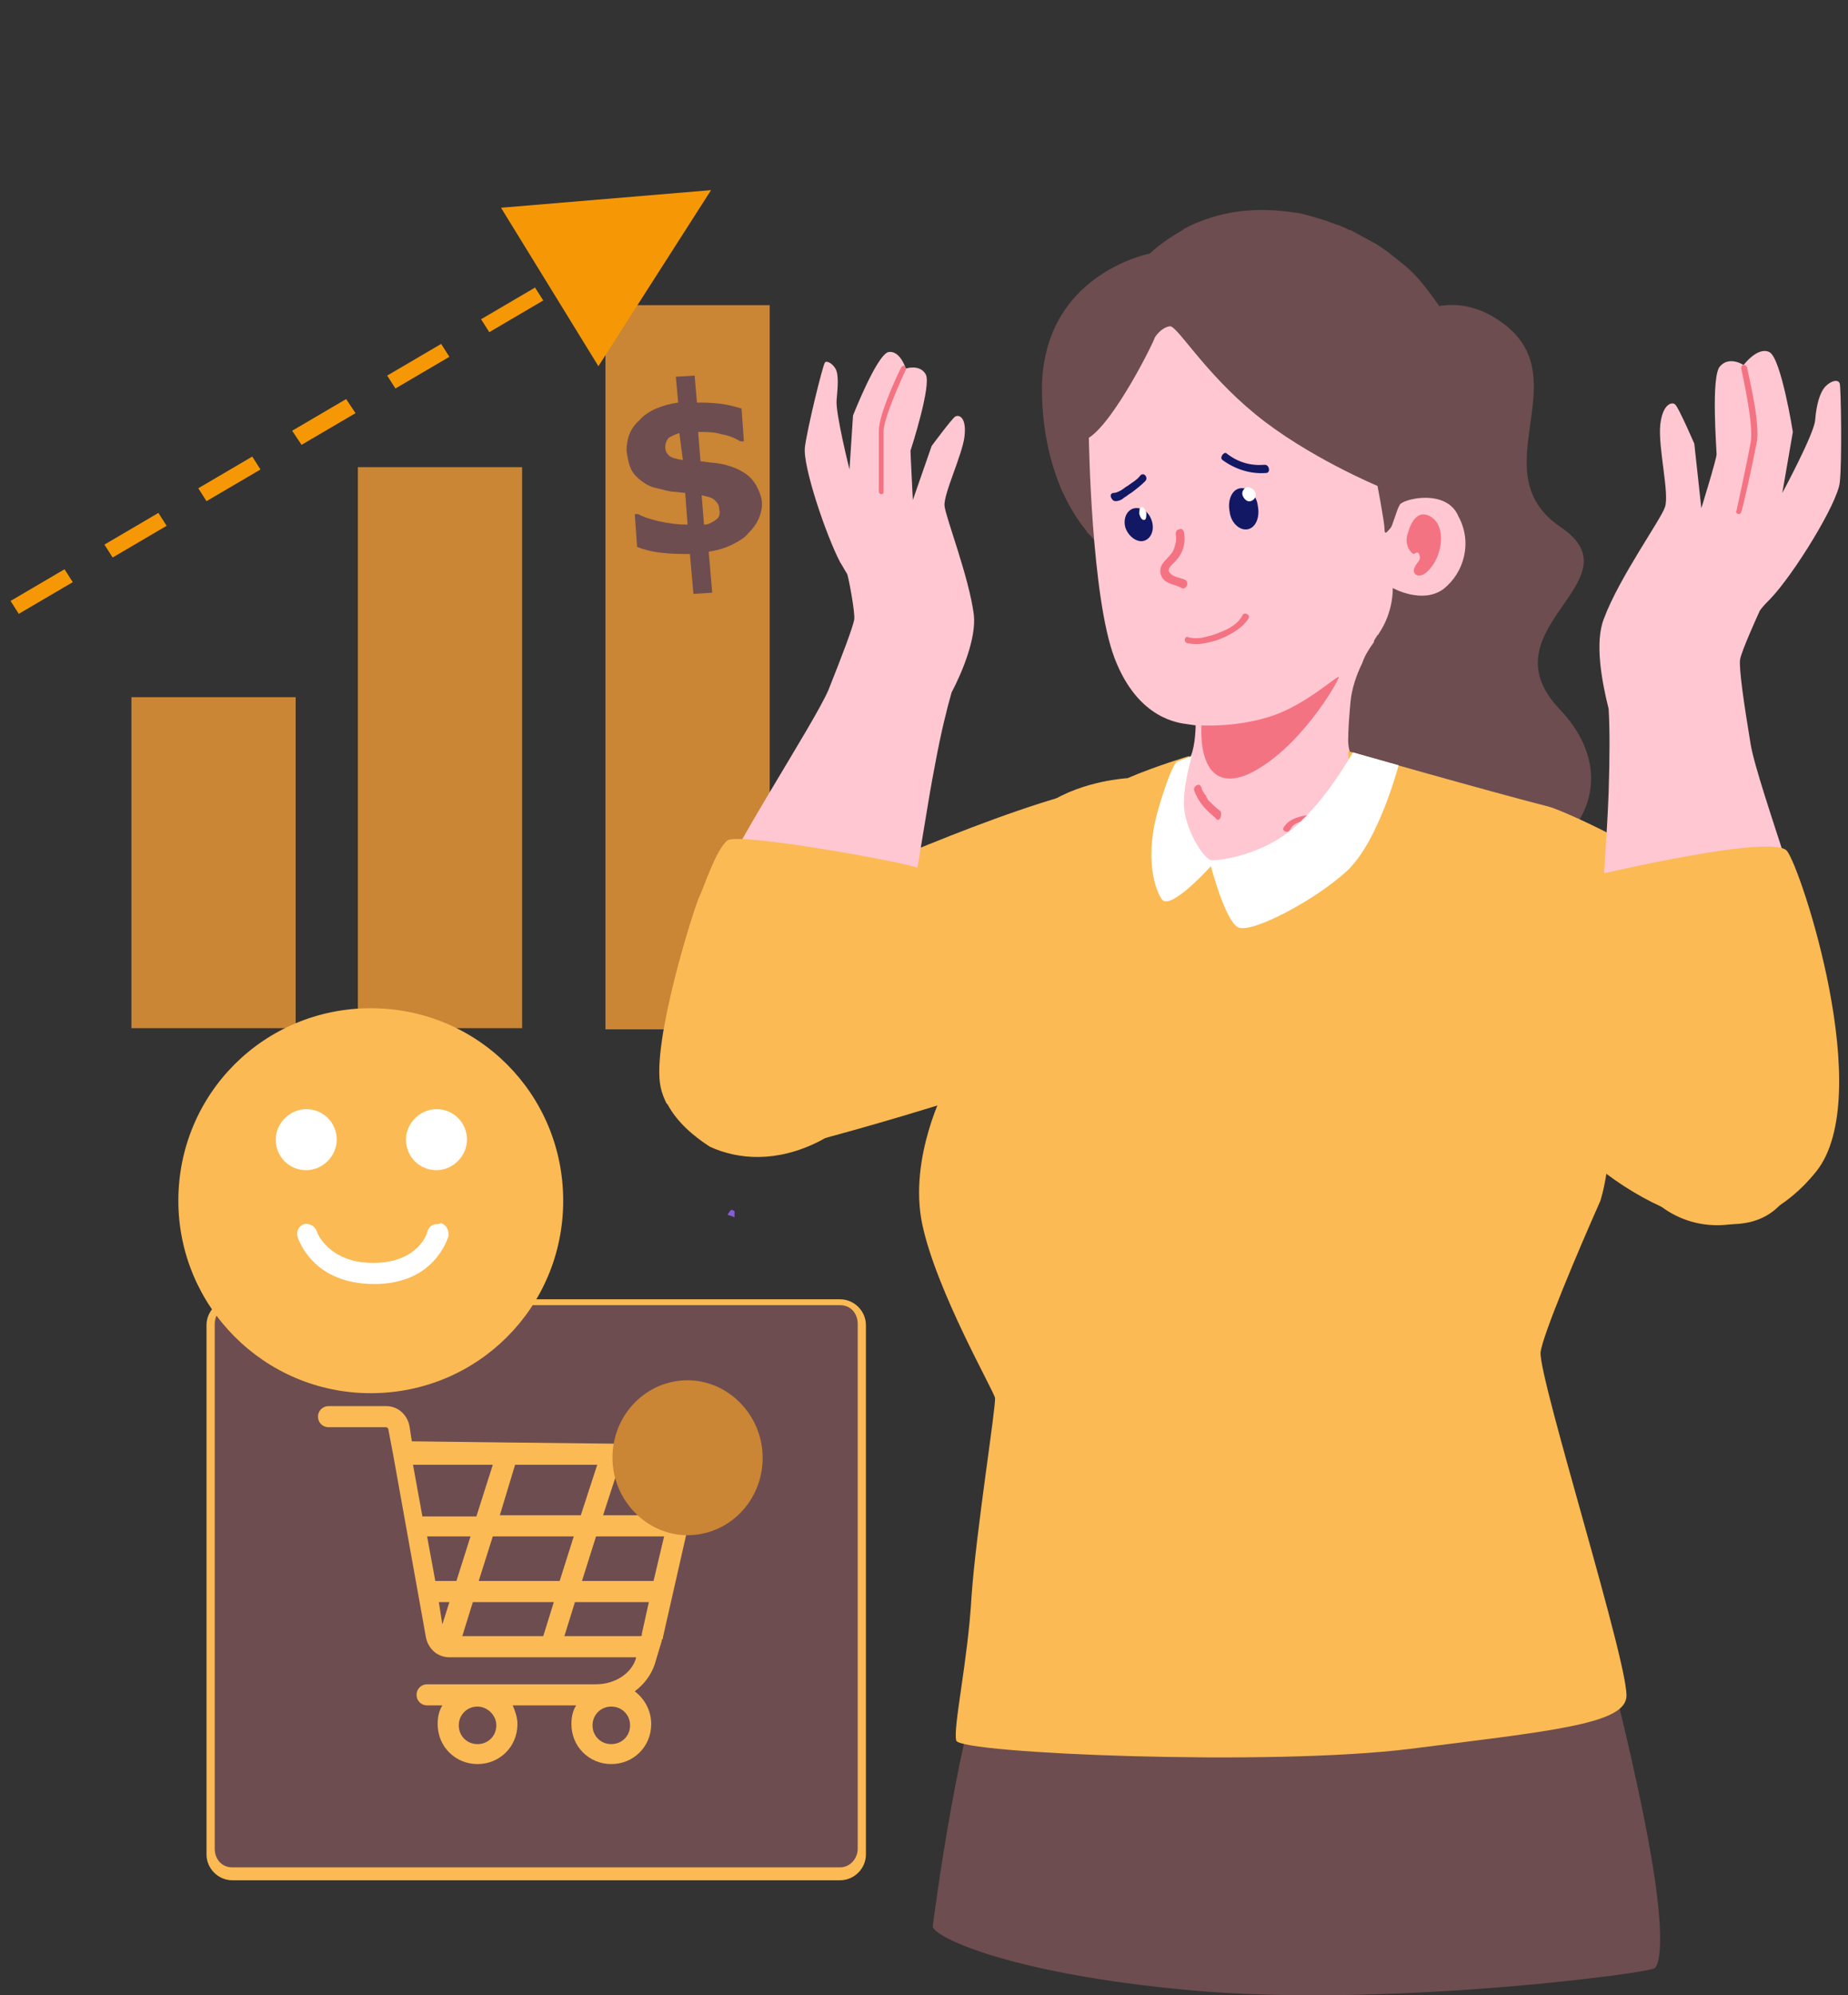 <svg xmlns="http://www.w3.org/2000/svg" xmlns:xlink="http://www.w3.org/1999/xlink" id="Layer_1" x="0px" y="0px" viewBox="0 0 157.5 170" style="enable-background:new 0 0 157.5 170;" xml:space="preserve"><rect x="0" y="0" width="157.5" height="170" fill="#333333" stroke="none"/> <style type="text/css"> .st0{clip-path:url(#SVGID_00000028318993116126730340000009238320250730816659_);} .st1{fill-rule:evenodd;clip-rule:evenodd;fill:#CA8535;} .st2{fill:#F69806;} .st3{fill-rule:evenodd;clip-rule:evenodd;fill:#6D4D50;} .st4{fill-rule:evenodd;clip-rule:evenodd;fill:#FFFFFF;} .st5{fill-rule:evenodd;clip-rule:evenodd;fill:#FBBA54;} .st6{fill-rule:evenodd;clip-rule:evenodd;fill:#FFC7D2;} .st7{fill-rule:evenodd;clip-rule:evenodd;fill:#F47382;} .st8{fill-rule:evenodd;clip-rule:evenodd;fill:#875DD8;} .st9{fill-rule:evenodd;clip-rule:evenodd;fill:#121863;} </style> <g> <defs> <rect id="SVGID_1_" width="157.5" height="170"></rect> </defs> <clipPath id="SVGID_00000128480485047635832970000010767043250029323187_"> <use xlink:href="#SVGID_1_" style="overflow:visible;"></use> </clipPath> <g style="clip-path:url(#SVGID_00000128480485047635832970000010767043250029323187_);"> <g> <path class="st1" d="M65.6,26h-14v61.7h14V26z"></path> <path class="st1" d="M44.5,39.8h-14v47.8h14V39.8z"></path> <path class="st1" d="M25.2,59.4h-14v28.2h14V59.4z"></path> <path class="st2" d="M1.6,52.3l4.6-2.7l-0.7-1.1l-4.6,2.7L1.6,52.3z M9.6,47.5l4.6-2.7l-0.7-1.1l-4.6,2.7L9.6,47.5z M17.6,42.7 l4.6-2.7l-0.7-1.1l-4.6,2.7L17.6,42.7z M25.7,37.9l4.6-2.7L29.5,34l-4.6,2.7L25.7,37.9z M33.7,33.1l4.6-2.7l-0.7-1.1L33,32 L33.7,33.1z M41.7,28.3l4.6-2.7l-0.7-1.1L41,27.2L41.7,28.3z M51,31.2l9.6-15l-17.9,1.5L51,31.2z"></path> <path class="st3" d="M61,44.3c-0.3,0.2-0.6,0.4-1,0.4l-0.2-2.5c0.5,0.1,0.9,0.2,1.1,0.4s0.4,0.4,0.4,0.8 C61.4,43.8,61.3,44.1,61,44.3z M58.2,39.2c-0.6-0.1-1-0.2-1.2-0.4s-0.3-0.4-0.3-0.7s0.1-0.6,0.3-0.8c0.3-0.2,0.6-0.3,0.9-0.4 L58.2,39.2z M63.6,40.4c-0.7-0.5-1.7-0.9-3.1-1l-0.8-0.1l-0.2-2.5c0.7,0,1.4,0,2,0.2c0.6,0.1,1.1,0.3,1.6,0.6h0.3l-0.2-2.8 c-0.4-0.1-1-0.3-1.8-0.4c-0.8-0.1-1.5-0.1-2-0.1L59.2,32l-1.6,0.1l0.2,2.2c-1.4,0.2-2.6,0.7-3.3,1.5c-0.8,0.7-1.1,1.6-1.1,2.6 c0.1,0.7,0.2,1.2,0.4,1.6c0.2,0.4,0.5,0.7,0.9,1s0.8,0.5,1.3,0.6s1,0.3,1.5,0.3l0.9,0.1l0.2,2.7c-0.8,0-1.6-0.1-2.5-0.3 c-0.8-0.2-1.4-0.4-1.7-0.6h-0.3l0.2,2.8c0.5,0.2,1.2,0.4,2.1,0.5s1.7,0.1,2.4,0.1l0.3,3.4l1.6-0.1L60.4,47c0.7-0.1,1.4-0.3,2-0.6 s1.1-0.6,1.4-1c0.4-0.4,0.7-0.8,0.9-1.3c0.2-0.5,0.3-1,0.2-1.6C64.7,41.7,64.3,40.9,63.6,40.4z"></path> <path class="st4" d="M62.5,120.5c-0.1,0-0.3,0-0.6,0.1c-0.3,0-0.5,0.1-0.6,0.1s-0.2,0.1-0.5,0.3c-0.2,0.2-0.5,0.6-1,1.1 c-0.4,0.5-0.8,1.1-1.2,1.7c-0.4,0.6-0.7,1.2-1,1.8c-0.3-0.4-0.6-0.7-0.8-0.9c-0.2-0.2-0.4-0.2-0.6-0.2c-0.1,0-0.3,0.1-0.5,0.2 s-0.3,0.2-0.3,0.4c0,0.1,0.1,0.2,0.3,0.4c0.3,0.3,0.7,0.7,0.9,1c0.2,0.2,0.3,0.4,0.3,0.4c0.1,0.1,0.2,0.1,0.5,0.1 c0.4,0,0.6,0,0.7-0.1s0.2-0.3,0.4-0.7c0.5-1,1.1-2,1.8-3c0.7-0.9,1.3-1.7,1.9-2.1c0.1-0.1,0.2-0.2,0.2-0.2 C62.6,120.6,62.6,120.6,62.5,120.5C62.6,120.5,62.6,120.5,62.5,120.5z"></path> <path class="st5" d="M71.6,110.7c1.2,0,2.2,1,2.2,2.2V158c0,1.2-1,2.2-2.2,2.2H19.8c-1.2,0-2.2-1-2.2-2.2v-45.1 c0-1.2,1-2.2,2.2-2.2C19.8,110.7,71.6,110.7,71.6,110.7z"></path> <path class="st3" d="M71.6,111.2c0.9,0,1.5,0.7,1.5,1.6v44.7c0,0.9-0.7,1.6-1.5,1.6H19.8c-0.9,0-1.5-0.7-1.5-1.6v-44.7 c0-0.9,0.7-1.6,1.5-1.6C19.8,111.2,71.6,111.2,71.6,111.2z"></path> <path class="st5" d="M59.3,123.8c-0.4-0.5-1-0.8-1.6-0.8h-5.6l0,0l-8.8-0.1l0,0l-8.2-0.1l-0.2-1.3c-0.2-1-1-1.7-2-1.7H28 c-0.5,0-0.9,0.4-0.9,0.9s0.4,0.9,0.9,0.9h4.9c0.1,0,0.2,0.1,0.2,0.2l0.4,2.1l0,0l2.8,15.6c0.2,1,1,1.7,2,1.7l0,0l0,0H47l0,0h7.2 v0.1c-0.4,1.3-1.8,2.2-3.4,2.2H36.4c-0.5,0-0.9,0.4-0.9,0.9s0.4,0.9,0.9,0.9h1.3c-0.3,0.5-0.4,1-0.4,1.6c0,1.9,1.5,3.4,3.4,3.4 s3.4-1.5,3.4-3.4c0-0.6-0.2-1.1-0.4-1.6h5.4c-0.3,0.5-0.4,1-0.4,1.6c0,1.9,1.5,3.4,3.4,3.4s3.4-1.5,3.4-3.4 c0-1.1-0.5-2.1-1.4-2.8c0.8-0.6,1.4-1.4,1.7-2.3l0.6-2c0-0.1,0-0.1,0.1-0.2l0,0l0,0c0,0,0,0,0-0.1l3.2-14.1 C59.8,124.9,59.7,124.3,59.3,123.8z M57.9,124.9c0,0,0.1,0.1,0,0.2l-0.9,4h-5.6l1.4-4.3h4.9C57.8,124.9,57.8,124.9,57.9,124.9 L57.9,124.9z M55.7,134.7h-6.1l1.2-3.8h5.8L55.7,134.7z M39.4,139.4l0.9-2.9h6.9l-0.9,2.9H39.4z M36.4,130.9h3.7l-1.2,3.8h-1.8 L36.4,130.9z M37.4,136.5h0.9l-0.6,1.9L37.4,136.5z M40.8,134.7l1.2-3.8h6.9l-1.2,3.8H40.8z M50.9,124.8l-1.4,4.3h-6.9l1.3-4.3 H50.9z M42,124.8l-1.4,4.4H36l-0.8-4.4L42,124.8z M54.5,139.4h-6.4l0.9-2.9h6.3l-0.6,2.7v0.1C54.7,139.4,54.6,139.4,54.5,139.4z M42.3,147c0,0.9-0.7,1.6-1.6,1.6s-1.6-0.7-1.6-1.6c0-0.9,0.7-1.6,1.6-1.6C41.5,145.4,42.3,146.1,42.3,147z M52.1,148.6 c-0.9,0-1.6-0.7-1.6-1.6c0-0.9,0.7-1.6,1.6-1.6s1.6,0.7,1.6,1.6C53.7,147.9,53,148.6,52.1,148.6z"></path> <path class="st1" d="M65,124.2c0,3.7-2.9,6.6-6.4,6.6s-6.4-3-6.4-6.6c0-3.7,2.9-6.6,6.4-6.6S65,120.6,65,124.2z"></path> <path class="st5" d="M48,102.3c0,9.1-7.3,16.4-16.4,16.4s-16.4-7.4-16.4-16.4c0-9.1,7.3-16.4,16.4-16.4S48,93.2,48,102.3z"></path> <path class="st4" d="M28.7,97.1c0,1.4-1.2,2.6-2.6,2.6c-1.5,0-2.6-1.2-2.6-2.6s1.2-2.6,2.6-2.6C27.6,94.5,28.7,95.7,28.7,97.1z"></path> <path class="st4" d="M39.8,97.1c0,1.4-1.2,2.6-2.6,2.6c-1.5,0-2.6-1.2-2.6-2.6s1.2-2.6,2.6-2.6C38.7,94.5,39.8,95.7,39.8,97.1z"></path> <path class="st4" d="M37.2,104.3c-0.4,0-0.7,0.3-0.8,0.7c0,0.1-0.8,2.6-4.6,2.6S27,105,27,104.9c-0.2-0.5-0.7-0.7-1.1-0.6 c-0.5,0.2-0.7,0.7-0.5,1.2c0.1,0.2,1.3,3.9,6.5,3.9c5.1,0,6.2-3.8,6.3-4c0.1-0.5-0.1-1-0.6-1.2C37.4,104.3,37.3,104.3,37.2,104.3 L37.2,104.3z"></path> <path class="st5" d="M105.8,80.1c-1.1,2.1-2.8,4.1-5.1,5.6C92.3,91.3,70.1,97,68,97.6c-0.9,0.3-2.6,0.1-4.3,0.3 c2.5-0.6,5.6-1.9,7.4-5.9c3.3-7.3-3-15.6-3-15.6s0.9,0,2.6-0.8c0.2-0.1,0.4-0.2,0.8-0.4c0,0,17.2-7.8,23.7-8.3 c2.5-0.2,5,0.5,7.1,1.8c1.6,0.9,3.9,2.1,4.3,4.1C107.3,75.3,107.1,77.9,105.8,80.1z"></path> <path class="st6" d="M58.8,89.6c0.7,1.5,5.8,4.3,6.7,4.3c1,0.1,6.5-2.2,9.4-8.1c2.8-5.9,3.4-13.5,4.8-20.7c0.5-2.7,1-4.7,1.4-6.1 c1-1.9,2.1-4.7,1.9-6.6c-0.4-3.2-2.4-8.3-2.5-9.3s1.5-4.3,1.7-5.9c0.2-1.7-0.5-1.9-0.8-1.7s-2,2.5-2,2.5l-1.6,4.6 c0,0-0.2-3.9-0.2-4.2c0.1-0.3,1.8-5.6,1.3-6.5c-0.5-0.9-1.7-0.5-1.7-0.5s-0.5-1.6-1.5-1.4c-1,0.3-3,5.4-3,5.4L72.4,40 c0,0-1.2-4.8-1.1-5.9c0.1-1.1,0.2-2.2-0.1-2.7c-0.3-0.5-0.8-0.7-0.9-0.5c-0.2,0.3-1.5,5.6-1.7,7.2c-0.2,1.6,1.8,7.5,3,9.8 c0.2,0.3,0.4,0.7,0.6,1l0,0c0.1,0.2,0.7,3.3,0.6,3.9c-0.1,0.6-1,3-2.2,6c-1.3,3-8.6,14-10.2,18.4C58.8,81.8,58.1,88.2,58.8,89.6 L58.8,89.6z"></path> <path class="st7" d="M75.1,42.1c-0.1,0-0.2-0.1-0.2-0.2c0,0,0-3.7,0-5.2s1.8-5.2,1.9-5.4c0.1-0.1,0.2-0.2,0.3-0.1 c0.1,0.1,0.1,0.2,0.1,0.3c0,0-1.8,3.8-1.9,5.2c0,1.4,0,5.2,0,5.2C75.3,42,75.3,42.1,75.1,42.1z"></path> <path class="st8" d="M62.6,103.7c-0.1,0-0.2-0.1-0.3-0.1l-0.3-0.1l0.2-0.3c0.1-0.2,0.3-0.1,0.4,0v0.1L62.6,103.7L62.6,103.7z"></path> <path class="st5" d="M60.5,97.7c-1.4-0.9-2.8-2.1-3.6-3.6l0,0L56.8,94c-0.2-0.4-0.4-0.9-0.5-1.4c-0.8-3.8,2.9-15.4,3.3-16.2 s1.4-4,2.4-4.8c1-0.7,15.4,1.9,16.4,2.4c1.1,0.4,0.1,0.8,0.2,2.6c0.1,1.8-1.4,6.2-1.4,6.2S77,93.4,69.9,97.2 C66.2,99.1,62.9,98.8,60.5,97.7z"></path> <path class="st3" d="M116.6,29.7c0,0,5.6-6.8,11.7-2c6.1,4.8-2.1,12.6,4.7,17.2c6.8,4.6-6.6,8.6-0.1,15.5 c6.5,6.8,0.6,14.8-10.4,15.1c-11,0.4-13.5-19.8-11.3-31.2C113.6,32.9,116.6,29.7,116.6,29.7z"></path> <path class="st3" d="M123.7,27.9c-0.4-0.7-0.8-1.5-1.3-2.2c-0.8-1.1-1.6-2.2-2.7-3.1c-0.5-0.4-1-0.8-1.5-1.2 c-0.2-0.1-0.4-0.3-0.6-0.4c-0.1-0.1-0.2-0.1-0.3-0.2c-0.7-0.4-1.5-0.8-2.2-1.2c0,0,0,0-0.1,0c-0.4-0.2-0.8-0.4-1.2-0.5 c-0.3-0.1-0.5-0.2-0.8-0.3c-1-0.3-1.9-0.6-2.7-0.7s-1.6-0.2-2.3-0.2c-3-0.1-5.4,0.7-7.1,1.6l-0.1,0.1c-1.8,1-2.8,2-2.8,2 s-6.8,1.3-8.7,7.9c-0.3,1.1-0.5,2.2-0.5,3.6c0,3.7,0.8,6.6,1.7,8.7c0.7,1.5,1.4,2.6,2,3.3c0,0.1,0.1,0.1,0.1,0.1v0.1 c0,0,0.1,0.1,0.2,0.2c0.1,0.1,0.3,0.3,0.5,0.6c0.1,0.1,0.2,0.3,0.4,0.4c1.2,1.4,3.4,3.7,6.1,6c0.2,0.1,0.3,0.3,0.5,0.4 c0.4,0.4,0.9,0.7,1.3,1c0.2,0.1,0.3,0.2,0.5,0.4c0.1,0.1,0.2,0.2,0.3,0.3c0.6,0.5,1.3,0.9,1.9,1.3c0.2,0.1,0.4,0.2,0.6,0.3 c0.4,0.2,0.7,0.4,1.1,0.6c0.9,0.5,1.9,1,2.9,1.3c0.5,0.2,1.1,0.4,1.6,0.6c0.4,0.1,0.9,0.2,1.3,0.3l0,0c0.4,0.1,0.8,0.1,1.3,0.2 c0.4,0,0.7,0.1,1.1,0.1c3.4-4,9-4.5,12.1-13C129.8,37.4,123.8,28,123.7,27.9L123.7,27.9z"></path> <path class="st6" d="M123,50.2c-1.8,1.3-4.3-0.1-4.3-0.1s0.1,2-1.2,3.9l0,0l0,0c0,0,0,0.1-0.1,0.1c-0.1,0.2-0.2,0.3-0.3,0.5 c0,0,0,0,0,0.1c-0.5,0.7-0.8,1.2-1,1.8c-0.5,1-0.9,2.2-1,3.3s-0.2,2.3-0.2,3.3c0,1.4,0.9,2.7,2.2,3c5.2,1.3,17.2,5.4,8.5,14.7 c-2.1,2.3-19.7,4.9-23,5.6c-6.8,1.5-19.1-11-9.7-18c0,0,8.2-3,8.6-4c0.4-1,0.4-2.6,0.4-2.6l-0.7-0.1c-0.7-0.1-4.2-0.4-6.2-5.6 s-2.2-18.8-2.2-18.8c2.2-1.4,5.6-8.3,5.6-8.5c0.1-0.2,0.6-0.9,1.3-1c0.6-0.1,2.9,3.9,7.3,7.5c4.4,3.6,10.4,6.1,10.4,6.1 s0.6,3.1,0.6,3.7c0,0.6,0.3,0.1,0.5-0.1c0.2-0.2,0.5-1.5,0.8-2s4-1.4,5,1C125.5,46.2,124.8,48.8,123,50.2L123,50.2z"></path> <path class="st7" d="M102.4,61.8c0,0,3,0.2,6-0.8s5.7-3.6,5.7-3.3s-3.4,6.3-7.8,8.3C101.9,67.8,102.4,61.8,102.4,61.8z"></path> <path class="st7" d="M120,45.4c0,0,0.5-2.2,1.9-1.4s1,3.2,0.1,4.3c-0.8,1.1-1.6,0.8-1.5,0.2c0.2-0.6,0.6-0.7,0.5-1.1 c-0.1-0.5-0.3-0.3-0.5-0.2C120.3,47.2,119.6,46.4,120,45.4z"></path> <path class="st9" d="M107.2,43.1c0.2,1-0.2,1.9-0.9,2s-1.4-0.6-1.5-1.5c-0.2-1,0.2-1.9,0.9-2S107.1,42.2,107.2,43.1z"></path> <path class="st4" d="M107,42c0.1,0.3-0.1,0.6-0.4,0.7s-0.6-0.2-0.7-0.5c-0.1-0.3,0.1-0.6,0.4-0.7C106.6,41.5,106.9,41.7,107,42z"></path> <path class="st9" d="M98.2,44.5c0.2,0.8-0.2,1.5-0.8,1.6s-1.3-0.5-1.5-1.2c-0.2-0.8,0.2-1.5,0.8-1.6C97.4,43.2,98,43.7,98.2,44.5 z"></path> <path class="st4" d="M97.7,43.7c0,0.3,0,0.6-0.2,0.6s-0.3-0.2-0.4-0.5c0-0.3,0-0.6,0.2-0.6S97.6,43.4,97.7,43.7z"></path> <path class="st9" d="M95.1,42.7c0.2,0,0.5-0.1,0.7-0.3c0.2-0.1,0.4-0.3,0.6-0.4c0.4-0.3,0.8-0.6,1.2-1c0.3-0.3-0.1-0.8-0.4-0.5 c-0.3,0.4-0.7,0.6-1.1,0.9c-0.2,0.1-0.4,0.3-0.6,0.4c-0.2,0.1-0.4,0.2-0.6,0.2c-0.2,0-0.3,0.2-0.2,0.4 C94.8,42.6,94.9,42.7,95.1,42.7z"></path> <path class="st9" d="M104.2,39.2c1.1,0.8,2.4,1.2,3.7,1.1c0.4,0,0.3-0.7-0.1-0.7c-1.2,0.1-2.3-0.2-3.3-1 C104.3,38.5,103.9,39,104.2,39.2z"></path> <path class="st7" d="M109.4,70.5c0.5-0.8,1.5-1,2.4-1.1c1-0.2,2-0.4,3-0.8c0.4-0.1,0.6,0.4,0.2,0.5c-0.9,0.3-1.8,0.6-2.8,0.7 c-0.8,0.1-1.8,0.1-2.2,0.8C109.8,71.1,109.2,70.8,109.4,70.5z"></path> <path class="st7" d="M102.4,67.1C102.4,67.2,102.4,67.2,102.4,67.1C102.4,67.2,102.5,67.2,102.4,67.1c0,0.2,0.1,0.2,0.1,0.3 c0.1,0.1,0.1,0.2,0.2,0.3l0.1,0.1c0,0.1,0,0,0,0s0,0,0,0.1c0.1,0.1,0.1,0.2,0.2,0.3c0.3,0.3,0.6,0.6,1,0.9c0.1,0.1,0.1,0.4,0,0.6 s-0.3,0.2-0.4,0c-0.7-0.6-1.4-1.2-1.8-2.3c-0.1-0.2,0-0.4,0.2-0.5C102.2,66.8,102.3,66.9,102.4,67.1z"></path> <path class="st7" d="M100.9,45.3c0.2,1-0.1,1.9-0.8,2.6c-0.2,0.2-0.7,0.6-0.4,0.9c0.3,0.4,0.9,0.4,1.3,0.6 c0.4,0.2,0.1,0.9-0.3,0.7c-0.5-0.3-1.1-0.3-1.5-0.7s-0.4-1-0.1-1.4c0.3-0.4,0.7-0.7,0.9-1.1c0.2-0.5,0.3-1,0.2-1.4 c0-0.2,0.1-0.4,0.3-0.4C100.7,45,100.8,45.1,100.9,45.3z"></path> <path class="st7" d="M101.3,54.3c0.4,0.1,0.9,0.1,1.3,0c0.4-0.1,0.9-0.2,1.3-0.4c0.8-0.3,1.6-0.7,2-1.5c0.2-0.3,0.7,0,0.5,0.3 c-0.5,0.8-1.4,1.3-2.3,1.7c-0.5,0.2-0.9,0.3-1.4,0.4c-0.5,0.1-1,0.1-1.5,0C100.8,54.7,101,54.1,101.3,54.3z"></path> <path class="st3" d="M137.3,142.6c0,0,2.2,8.5,3.4,15.4s0.8,9.4,0.3,9.7c-0.5,0.4-21.4,3.2-38,2c-16.5-1.3-23.6-4.7-23.5-5.6 c0.1-0.8,2.3-17.8,5.2-24.1C87.8,133.7,137.3,142.6,137.3,142.6L137.3,142.6z"></path> <path class="st5" d="M131.3,115.2c0.2-1.5,3.1-8.4,5.1-12.9c1.9-6.3-0.1-16.4-0.8-19.6c-0.5-2.5,4.5-6.3,4.7-9.5 c0-0.9-7.4-4.3-8.4-4.5c-5.1-1.3-17-4.7-17-4.7s1.1,9.4-9.4,9.7s-4.1-9.3-4.1-9.3s-3,0.9-5.3,1.9c0,0-3.8,0.2-6.7,2.1 c-2.6,1.7-8.8,24.2-8.8,24.2s-3.2,6-2,11.7s6.1,14.2,6.2,14.8c0.1,0.7-1.6,11.3-2,16.9c-0.3,5.5-1.6,11.2-1.3,12.3 c0.3,1.1,26.8,2.2,38.7,0.7s18-2.1,18.4-4.3C139.1,142.7,131.1,117.4,131.3,115.2z"></path> <path class="st4" d="M101.6,64.4c0,0-0.7,2.1-0.7,4.1s1.7,4.8,2.4,4.8s4.2-0.4,7-2.8s5-6.4,5-6.4l3.9,1.1c0,0-1.7,6.5-4.4,9 s-8.2,5.4-9.3,4.8s-2.3-5.2-2.3-5.2s-3.5,3.9-4.2,2.8s-1.4-3.8-0.3-7.6c1.1-3.8,1.6-4.1,1.6-4.1L101.6,64.4z"></path> <path class="st5" d="M154.4,86.6c0,9,0.2,17.7-6.9,17.7c-7.1,0-18.8-8.7-18.8-17.7s5.8-16.3,12.9-16.3S154.4,77.6,154.4,86.6z"></path> <path class="st6" d="M154.1,100.2c-1.2,1.4-7.6,3.1-8.7,2.9c-1.1-0.2-6.7-4.2-8.3-11.5s-0.3-15.8,0-24.1c0.1-3.1,0.1-5.4,0-7.1 c-0.6-2.4-1.2-5.7-0.4-7.7c1.3-3.5,4.9-8.5,5.2-9.5c0.4-1.1-0.6-5.1-0.4-7c0.2-1.9,1.1-2,1.3-1.7c0.3,0.3,1.6,3.3,1.6,3.3 l0.6,5.5c0,0,1.3-4.2,1.3-4.6c0-0.4-0.5-6.7,0.3-7.5c0.8-0.9,2-0.1,2-0.1s1.2-1.6,2.2-1.1s2,6.8,2,6.8l-0.9,5.2 c0,0,2.7-5,2.8-6.2c0.1-1.3,0.4-2.4,0.9-2.9s1.1-0.6,1.2-0.2c0.1,0.3,0.2,6.6,0,8.4c-0.2,1.8-3.9,7.8-5.9,9.9 c-0.3,0.3-0.6,0.6-0.9,1l0,0c-0.1,0.2-1.6,3.5-1.7,4.2c-0.1,0.7,0.3,3.6,0.9,7.2c0.6,3.6,6,17.7,6.6,23 C156.1,91.6,155.2,98.8,154.1,100.2z"></path> <path class="st7" d="M148.2,43.8C148.1,43.8,148.1,43.8,148.2,43.8c-0.2,0-0.3-0.2-0.2-0.3c0,0,0.9-4.1,1.2-5.8 c0.3-1.6-0.8-6.2-0.8-6.3c0-0.1,0-0.3,0.2-0.3c0.1,0,0.2,0,0.3,0.2c0,0.2,1.2,4.8,0.8,6.5c-0.3,1.6-1.2,5.7-1.3,5.8 C148.4,43.7,148.3,43.8,148.2,43.8L148.2,43.8z"></path> <path class="st5" d="M136.3,74.5c0,0,14.8-3.5,16-2s7.6,20.9,2.5,27.3s-13.2,6.2-16.4-1.2C135,91.1,135.4,74.6,136.3,74.5z"></path> </g> </g> </g> </svg>